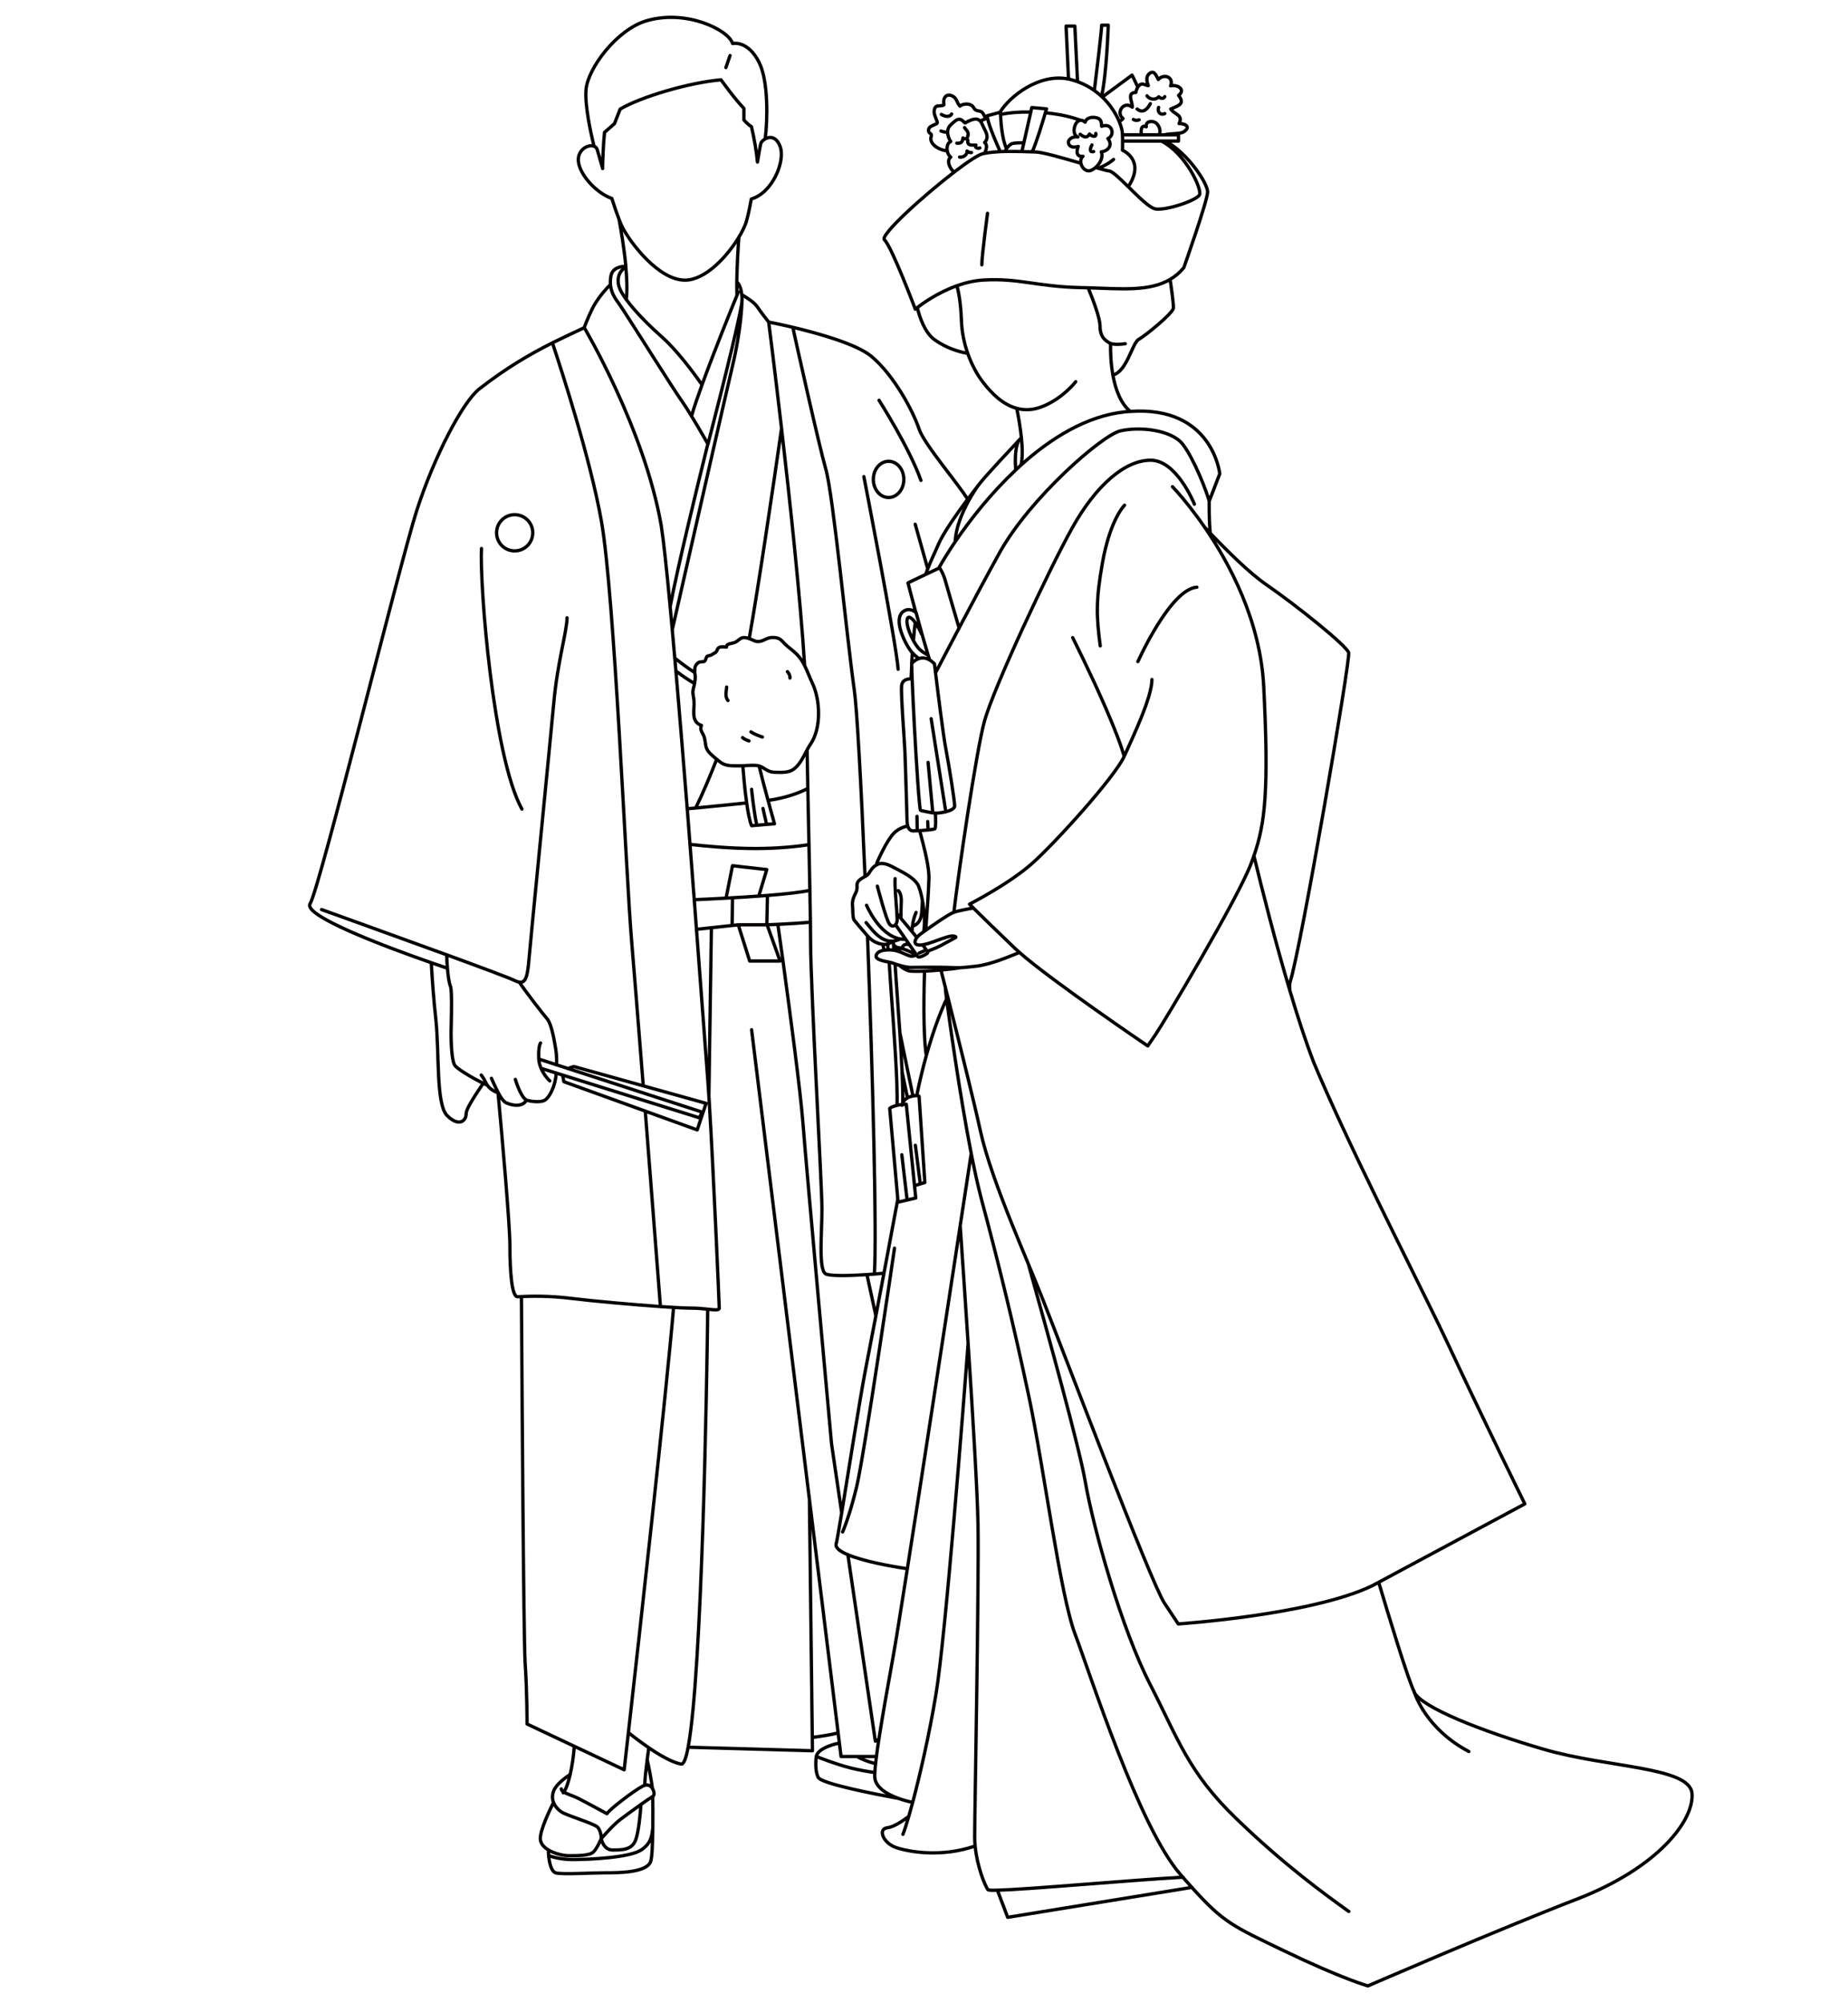 <?xml version="1.0" encoding="UTF-8"?><svg id="b" xmlns="http://www.w3.org/2000/svg" width="240" height="260" viewBox="0 0 240 260"><g id="c"><path id="d" d="M121.9,73.76c.58-1.02,1.31-2.21,2.18-3.49,1.98-2.91,4.67-6.3,7.83-9.27.23-.22.46-.43.69-.64,3.93-3.54,8.55-6.37,13.44-6.9.25-.03.5-.05.75-.06,10.7-.75,11.62,8.09,11.62,8.09l-1.37,3.56c-.32-1.23-1.94-5.43-3.42-7.37-1.49-1.94-5.75-2.33-8.14-1.75-2.39.58-11.75,8.73-15.69,15.85-1.57,2.83-3.49,6.43-5.24,9.74-1.14,2.16-2.21,4.2-3.06,5.82M132.3,57.18c-.51.99-.47,2.79-.39,3.83M132.6,60.37c.22-.94.18-2.27.05-3.57-.16-1.52-.44-3-.61-3.81M144.23,44.58c-.02,1.1.03,2.6.3,4.09.33,1.85.99,3.68,2.27,4.74M124.27,37.1c.24.83.5,2.19.59,4.5.05,1.44.34,2.9.82,4.27.51,1.45,1.22,2.79,2.1,3.89.98,1.24,2.4,2.74,4.27,3.24,1.03.28,2.2.25,3.51-.31,2.62-1.12,4.14-3.15,4.14-3.15M119.13,39.93c.29,1.19.96,3.26,2.27,4.18,1.45,1.03,3.01,1.53,4.28,1.76M141.31,37.35c.59,1.42,1.55,3.89,1.55,4.97,0,1.56.86,1.93,1.11,2.12.07.05.16.1.25.13.5.19,1.31.13,1.92.04M144.52,48.67c1.8-.38,2.53-4.15,3.35-4.61.89-.5,4.46-3.4,4.52-4.08.04-.47-.25-2.53-.43-3.72M142.28,21.74c.12.03.24.07.35.1h0c.69.2,1.2.33,1.42.35.43.05,1.4.99,2.47,2.04,1.32,1.3,2.78,2.76,3.54,2.89,1.37.23,5.32-1.09,5.72-1.83.37-.68-1.77-5.37-4.95-6.98M140.38,21.19c-2.3-.67-4.95-1.43-5.83-1.46-.15,0-.32-.01-.5-.02-.39-.01-.85-.03-1.34-.04-.56-.01-1.17-.02-1.78-.01-.14,0-.28,0-.41,0-.21,0-.42.01-.63.02-.72.04-1.41.1-2.01.22-.08.02-.17.03-.25.05-.59.14-2.02,1.09-3.73,2.4-4.07,3.12-9.68,8.22-9.04,8.78.92.8,4.01,9,4.01,9,0,0,.09-.08.26-.21.69-.53,2.66-1.95,5.14-2.83,1.07-.38,2.23-.67,3.42-.74,4.63-.28,6.98.86,12.71.98.31,0,.62.01.92.02,4.29.13,7.95.51,10.66-1.09h0c.64-.38,1.23-.88,1.76-1.51,0,0,3.03-8.54,3.09-9.8.05-1.18-2.72-5.21-5.48-6.64M146.52,24.23c.35-.49.65-1.08.8-1.76.46-2.12-1.55-2.98-1.55-2.98,0,0,.03-.34.02-1.19,0-.23,0-.5-.02-.81,0-.04,0-.08,0-.12-.01-.39-.15-.96-.42-1.6-.41-.98-1.12-2.15-2.19-3.17-.03-.03-.06-.06-.1-.09-.29-.27-.6-.52-.93-.76-.64-.46-1.37-.85-2.19-1.15-.28-.1-.57-.19-.86-.27-.1-.03-.21-.05-.31-.07-3.81-.77-7.63,2.22-8.91,4.32M142.64,21.85h0c.39-.16,1.32-.58,1.98-1.16M139.94,10.59l-.35-7.2h-1.14l.32,6.87M143.06,12.51c.67-2.94.87-9.24.87-9.24h-.86c0,.76-.66,6.12-.95,8.47M147.76,11.29c-.35-.77-.74-1.54-.74-1.54-.28.21-2.33,1.72-3.87,2.85M157.04,65.05s-.04,2.57.14,4.15M155.11,65.44s0,0,0-.02c-.14-.33-2.36-5.69-5.68-5.69s-7.09,3.23-10.2,8.82c-3.11,5.59-10.2,20.75-11.38,25.05-1.07,3.87-3.44,20.14-3.97,24.82M127.17,62.84c-.41.54-.9,1.3-1.38,2.17-.87,1.59-1.68,3.56-1.73,5.25M120.23,120.75c.11-1.86.35-4.51.41-6.7.04-1.54-.58-3.92-1.2-6.24M118.86,80.8c-.09.69-.17,1.47-.23,2.33M132.65,56.81c-.09.1-.21.22-.34.36,0,0,0,0,0,0-1.23,1.31-4.04,4.32-4.88,5.35,0,0-.09.11-.25.31-.3.39-.86,1.1-1.5,1.97M140.32,15.61c-1.11-.41-2.6-.79-4.55-.97M133.87,14.54c-1.57-.03-2.87.1-3.93.31M128.23,15.32c-.08.03-.15.06-.22.09-.26.1-.5.2-.71.31M134.05,19.71c.54-1.16,1.37-3.92,1.71-5.07.09-.32.15-.51.15-.51l-1.91-.17-.13.58-.91,4.03-.25,1.09M132.96,18.57c-.3-.06-.68-.04-1.29.02-.42.04-.73.38-.95.7-.08.13-.15.26-.21.36M130.72,19.3c-.6-1.24-.75-3.61-.78-4.44,0-.19,0-.3,0-.3l-.08.02-1.66.45c0,.09.02.19.05.29.06.32.18.72.33,1.15.05.15.11.31.17.47.42,1.12.95,2.3,1.15,2.74M149.6,88.19c0,2.3-2.39,7.27-3.58,9.94,0,.01-.01.03-.02.04-1.25,2.72-9,11.29-12.01,13.94-3.03,2.67-8.08,5.24-8.08,5.24,0,0,.18.18.51.51.88.87,2.86,2.81,5.46,5.29.15.14.32.3.51.46,4.2,3.7,16.67,12.14,16.67,12.14l1.01-1.47c1.01-1.47,10.65-17.57,12.4-22.17.14-.36.27-.72.39-1.07,1.45-4.2,1.94-8.53,1.26-21.93-.43-8.55-4.45-16.02-7.69-20.71-.72-1.04-1.4-1.95-2-2.71-1.28-1.62-2.16-2.52-2.16-2.52M146,98.17c-.45-1.59-1.35-3.85-2.35-6.16-1.97-4.55-4.34-9.25-4.34-9.25M167.52,128.58c-.06-.51-.05-.9.04-1.18,1.39-4.31,7.84-41.8,7.59-42.69-.25-.89-6.7-6.08-10.75-8.87-2.07-1.42-4.92-4.23-7.22-6.63h0c-.26-.28-.52-.55-.76-.81M179.05,205.36c1.3,4.35,3.87,12.84,4.65,14.29M122.2,125.9c.15.57.34,1.33.57,2.24h0c.1.39.2.79.31,1.22.11.43.22.88.34,1.34,0,0,0,.01,0,.02,1.3,5.15,3.09,12.34,3.9,16.05.75,3.41,2.37,7.79,4.08,12.05t0,0c.72,1.79,1.46,3.57,2.15,5.23.63,1.53,1.23,2.96,1.74,4.25,2.4,6.02,14.13,37.04,15.93,39.76l1.8,2.71s17.24-1.15,25.16-4.94l.86-.46,18.99-10.18s-5.31-10.77-9.99-20.78c-2.9-6.2-10.6-21.09-15.71-32.56-.64-1.43-1.24-2.81-1.78-4.11M122.77,128.14h0c0,.11.02.21.02.3,0,.12.02.21.02.25,0,0,0,.02,0,.02,0,.07.05.4.12.94.4,2.99,1.72,12.47,3.19,20h0c.44,2.25.9,4.33,1.34,6,2.26,8.43,4.21,16.41,6.16,25.6,1.95,9.19,4.06,25.75,6.01,30.87,1.95,5.12,8.27,25,13.68,31.17.11.12.21.24.31.36.42.48.81.91,1.17,1.32,4.11,4.56,5.28,5.01,12.04,8.26,7.52,3.61,10.82,4.52,10.82,4.52,0,0,16.69-7.23,27.21-11.29,10.52-4.07,15.18-10.24,14.88-13.7-.3-3.46-10.97-3.31-19.24-5.72-8.25-2.41-15.75-5.41-16.83-7.37M183.7,219.65s0,0,0,.01c.08.28,1.53,4.75,7.06,7.67M162.84,111.04c1.07,4.41,2.78,11.2,4.68,17.55h0c.98,3.3,2.01,6.47,3.03,9.13,0,0,0,0,0,.01M120.07,126.04c-.07,2.09-.22,8.12.23,10.96M122.94,129.64c-.66,1.39-1.64,3.79-2.64,7.36h0c-.42,1.52-.85,3.25-1.25,5.21M116.59,155.68c-.61,3.28-1.22,6.55-1.79,9.57-.37,1.97-.73,3.83-1.05,5.52-.59,3.09-1.08,5.6-1.37,7.12-.71,3.68-2.17,12.99-3.07,18.46h0c-.34,2.06-.6,3.57-.72,4.04-.12.5.5.97,1.51,1.39,1.99.84,5.49,1.5,7.73,1.82M109.43,198.83s.06-.14.18-.43M109.61,198.4c.3-.76.94-2.53,1.65-5.47.98-4.08,4.91-30.93,4.91-30.93M124.7,159.08c-1.88,12.29-4.87,31.89-6.86,44.51-.88,5.59-1.55,9.81-1.85,11.42-.74,4.06-1.4,7.84-1.85,10.72h0c-.13.83-.23,1.58-.32,2.25-.04.33-.08.65-.11.94-.05.45-.08.83-.1,1.15,0,.18-.01.34-.01.47,0,1.36,1.46,2.3,3.16,2.9h0c.58.21,1.19.37,1.77.49M124.7,159.08c.64-4.17,1.14-7.5,1.44-9.43h0M124.7,159.08h0c.2,2.89.61,8.83,1.03,15.29h0c.6,9.15,1.21,19.33,1.28,23.36.14,8.04-.43,37.48-.43,40.64,0,.41.02.82.06,1.22.26,2.71,1.29,5.17,1.66,5.67.05.07.49.09,1.24.07,3.94-.1,16.37-1.24,24.11-1.69M129.53,245.33l1.34,3.52,23.94-3.89M117.26,238.08c.18-.43.44-1.23.76-2.33.16-.54.33-1.15.51-1.82.93-3.49,2.13-8.65,3.03-14.08,1.25-7.51,3.59-37.79,4.17-45.47h0M118.02,235.75c-.74.56-1.94,1.38-2.77,1.47-1.29.14-.57,2.01,1.15,2.58,1.61.54,5.84,1.32,10.24-.21M146.05,65.57s-1.85,1.75-2.87,7.45c-.88,4.92-.8,6.98-.29,10.81M118.96,79.47c.02.07.04.15.06.22h0c.24.87.49,1.81.75,2.72M119.77,82.41c.26.92.52,1.82.76,2.61M120.53,85.02c.07.23.13.44.2.65M124.56,81.52c-.3-1.03-1.49-5.04-1.76-6.04-.31-1.15-.78-1.78-.78-1.78l-.12.06-1.26.6-.4.19M118.51,84.73c.11.13.21.24.31.33.18.16.36.3.53.42M119.77,82.41h0s-.06-.09-.09-.14c-.19-.45-.5-1.02-.82-1.47-.25-.34-.51-.61-.73-.68-.07-.02-.12-.01-.18.02-.09.06-.14.18-.16.38-.05.67.36,1.75.83,2.61.29.52.6.97.85,1.19.37.33.75.55,1.06.7h0M118.41,86.49c0,.36.02.92.05,1.62.12,3.17.44,9.23.72,13.22.16,2.28.3,3.88.38,3.88.12,0,.39.06.71.13.29.06.63.13.93.17.1.01.2.02.29.02.03,0,.06,0,.09,0,.14,0,.32-.01.52-.04.37-.04.8-.13,1.16-.26.41-.15.72-.36.72-.63,0-.66-.71-5.14-1.15-7.44-.34-1.78-1.03-7.37-1.33-9.83h0c-.09-.72-.14-1.17-.14-1.17-.22-.22-.42-.39-.62-.5-.53-.31-1-.31-1.38-.19h0c-.51.16-.85.52-.92.61M120.93,93.28l1.9,12.07M121.13,105.37l-.6-6.42M117.89,107.21c.1.33.3.6.66.63.02,0,.05,0,.08,0,.19,0,.47-.01.8-.03h0c.36-.02.76-.06,1.1-.09.45-.05.81-.1.88-.15.12-.08.12-1.12.07-2.03M118.46,88.12s-.08,0-.13,0M119.12,107.83h0v-.02l-.03-1.86M119.06,123.96s-.05.01-.07.02c-.31.09-.54.14-.65.13-.33-.04-.83-.31-1.38-.53-.16-.06-.33-.12-.5-.17-.1-.03-.23-.06-.37-.08-.12-.02-.24-.03-.37-.04-.12,0-.25-.01-.37,0-.17,0-.33.01-.49.04-.13.01-.25.04-.36.07-.38.11-.66.32-.72.66-.08.49.96.67,1.7.82.14.03.27.06.38.09.07.02.13.04.18.06.06.02.13.05.2.07.15.06.33.12.52.17.52.16,1.12.29,1.54.29.29,0,.99-.01,1.8-.02.64,0,1.36,0,2.02,0,.36,0,.71.01,1.01.02.78.03,1.12.05,1.55.04M124.68,125.6c.43-.02.95-.07,2.1-.2,1.99-.23,4.5-1.34,5.61-1.78M126.41,117.86c-.59.09-1.88.32-2.53.55-.04.01-.07.03-.11.04-.64.26-2.43,1.5-3.54,2.29-.1.07-.19.14-.28.2-.17.12-.31.23-.43.31-.18.13-.33.28-.45.43-.23.31-.31.61-.16.8.1.12.3.19.61.17.1,0,.2-.01.3-.03.96-.14,2.06-.69,3.3-1.04.75-.22,1.18,0,.97.11-.22.11-.97.54-1.88,1.02-.39.21-1.08.51-1.78.77M116.75,125.26c.36.29.8.6,1.22.73.31.09,1.13.09,2.11.05.67-.03,1.42-.08,2.13-.14,1.01-.09,1.95-.2,2.47-.3h0M119.07,121.68c-.2-.25-.41-.51-.62-.76-.51-.61-1.03-1.23-1.45-1.73-.21-.24-.38-.45-.53-.61M116.3,120.01c.33.47.83,1.19,1.32,1.9.17.25.34.49.5.72.05.07.09.13.14.2.27.39.51.73.68.97.04.06.08.11.11.16.08.11.13.18.14.2.16.22,1.08-.27,1.29-.49.02-.02,0-.09-.06-.19-.04-.07-.1-.16-.17-.26-.11-.17-.27-.37-.44-.6M113.94,115.01s1.13,4.31,1.56,4.9c.27.37.59.34.8.1.13-.15.22-.37.22-.64,0-.15-.02-.43-.04-.79-.09-1.33-.31-3.76-.23-4.54M119.95,120.94c.22-1.1.09-2.75-.16-4.1h0c-.18-.97-.42-1.78-.64-2.11-.54-.81-1.67-1.4-2.58-1.88-1.02-.54-1.83-1.02-2.63-.65-.03.01-.06.03-.08.04M112.34,113.76c-.44.25-1.08.56-1.04,1.14.05.7-.16.97-.32,1.29-.16.32-.32.92-.27,1.24.05.32,0,1.72.22,1.99.1.13.87,1.06,1.73,2.04.63.72,1.22.99,2.02,1.11.01,0,.03,0,.04,0,.2.02.39,0,.57-.06.11-.03.21-.07.3-.12.16-.08.29-.17.41-.25,0,0,0,0,0,0M118.97,118.42c-.29.68-.42,1.28-.47,1.81-.03.25-.04.48-.04.7M117,119.2c0-.57.01-1.47.05-2.2.05-1.02-.38-1.4-.38-1.4M112.54,117.49s1.61,3.9,4.39,4.38c.22.04.45.05.69.04M112.59,119.87s-.07-.08-.11-.12M112.59,119.87c.57.68,1.45,1.92,2.66,2.22.23.06.48.08.74.06h0c.29-.03.6-.12.93-.28M116.49,143.47c.14-2.6-.44-10.42-.72-14.26-.08-1.1-.14-1.89-.16-2.28-.03-.6-.09-1.33-.14-2.05M115.34,123.28c-.02-.29-.04-.54-.06-.76M117.24,143.35s0-.1,0-.15h0s0,0,0,0c.03-.97-.01-2.42-.09-4.06M117.16,139.13c-.08-1.62-.19-3.43-.3-5.17-.12-1.77-.24-3.46-.34-4.8-.08-1.06-.14-1.89-.16-2.27-.03-.53-.07-1.16-.12-1.79M116.09,123.33c-.02-.26-.04-.49-.05-.7-.01-.19-.03-.35-.04-.48h0M117.16,139.13h0c.33,1.61.61,2.94.7,3.38M116.85,133.95c.62,3.01,1.5,7.31,1.72,8.31M116.49,143.47c-.37.08-.74.21-.94.39l1.05,11.83.03.34.72-.17.71-.17.87-.2-.16-1.59-.66-6.52h0s-.41-4.06-.41-4.06c0,0-.19,0-.46.03-.02,0-.03,0-.05,0-.21.02-.45.06-.7.11ZM118.77,153.89l.75-.23.59-.18-.75-11.2s-.06-.08-.3-.08c-.12,0-.27,0-.49.05-.1.02-.21.05-.34.08-.14.04-.27.09-.37.15-.35.2-.53.48-.62.69,0,0,0,0,0,0-.02.06-.04.11-.05.16-.02.08-.03.12-.03.12M117.12,149.88l.11.94.57,4.86M119.52,153.67l-.64-5.02M145.79,18.31h7.26v-.81h-7.28M151.27,17.49c.69-.19,2-.08,2.46-.38.99-.66.17-1.1-.6-1.07.55-1.15-.56-1.13-1.09-1.89.93-.43,1.93-.62,1.02-1.77.98-.77-.16-1.45-1.04-1.24.47-1.1-.84-1.65-1.59-.82-.27-.47-.54-1.38-1.25-.69-.38.37-.23,1.06-.05,1.48-.26,0-.62-.28-.93-.18-.17.05-.31.19-.42.36-.15.23-.24.5-.26.71-1.26.02-.42,1.21-.47,1.91-1.15-.89-2.17.75-1.2,1.47-.12.16-.3.28-.49.4M150.54,17.49c.24-.49.05-1.1-.35-1.48-.44-.41-1.48-.32-1.32.45-.71-.32-.69.49-.66,1.03M140.63,20.29c-.25.24-.32.58-.25.91.12.61.7,1.18,1.35.9.18-.08.37-.2.54-.35.59-.51,1.05-1.36.75-2.04.96-.12,1.51-.91.86-1.73.53-.21.7-.86.39-1.34-.26-.4-.77-.41-1.2-.25-.03-.68-.1-1.03-.85-1.14-.48-.07-1.17.05-1.29.61,0,0,0,0,0,0,0,0-.01,0-.02-.01-.21-.19-.41-.26-.59-.24h0c-.65.06-1.04,1.23-.71,1.84.08.15.2.27.38.33-.65-.12-1.37.29-1.21.85.08.3.39.47.7.46.19,0,.41-.04.55-.09-.23.59-.31,1.38.62,1.29ZM127.87,19.9c.24-.52.41-1.1,0-1.4.45-.46.35-.96.13-1.45-.14-.31-.32-.62-.43-.89-.08-.2-.17-.34-.27-.45-.51-.54-1.29-.11-1.98.25-.31-.3-.59-.64-1.07-.4-.22.11-.78.62-.94.82-.17.22-.24.5-.24.78,0,.43.18.89.4,1.21-.02,0-.04.02-.06.03h0c-.37.19-.47.71-.39,1.18.06.34.22.67.46.81-.61.43-.14,1.49.43,1.96M128.01,15.4c-.14-.3-.27-.58-.39-.74-.25-.33-.64-.2-.93-.4-.22-.14-.23-.37-.45-.54-.42-.33-1.2-.26-1.57.05-.43-.42-.37-1-.96-1.3-.51-.26-1-.14-1.13.5-.12.6.28.66-.34.75-.48.07-.75-.08-.89.5-.11.44.08.84.23,1.23.22.56.24.54-.25.75-.35.15-.84.32-.73.86.05.23.31.27.36.42.04.13-.08.35-.08.49,0,.89,1.2,1.54,2.14,1.61M124.26,18.58c.42.05.77-.05.8-.68.39.3.64-.02.67-.42.02-.25-.06-.4-.17-.54-.09-.11-.2-.22-.3-.38M125.69,18.18c-.09.79.46.63,1.06.65-.23.33.24.5.5.37M126.17,19.8c-.22.02-.42-.05-.58-.2.05.51-.52.86-.97.79M140.28,17.43c.49.37.88.55,1.22-.04.11.16.38.3.58.3.17,0,.29-.1.23-.37M141.81,18.81c-.17.29-.38.88.05.88.05,0,.1,0,.17-.02M148.96,12.44c.33.49,1.14.58,1.53.12.16.21.65.34.78-.02M150.47,13.94c-.2.56.21,1.07.8.8M147.68,14.15c.78.65,1.38-.06,1.72-.7M147.19,15.5c.21.16.52.15.75.05M122.25,14.85c.41.24,1.02.45,1.34-.05M122.2,17c.29.11.58.17.86.17M99.37,18.03c.33-2.44.42-7.52-.77-9.9-1.48-2.97-3.46-2.48-3.46-2.48-.49-1.73-5.93-4.46-11.12-2.97-3.92,1.12-7.66,6.19-7.91,8.91-.19,2.09.64,5.77,1.03,7.38M81.33,38.89c.14-1.15.09-2.66-.05-4.22,0-.03,0-.06,0-.09-.21-2.27-.61-4.64-.89-6.14h0M95.96,30.78h0c-.12,1.58-.25,3.82-.27,5.82,0,.61,0,1.2.02,1.74M81.28,34.57c-.47,0-1.75.08-1.95,1.29-.06.39-.08.75-.05,1.08.08.93.49,1.66,1.04,2.38.11.15.34.49.66.98,1.81,2.78,6.45,10.17,7.5,11.65.38.53.86,1.28,1.33,2.06,1.07,1.74,2.13,3.63,2.13,3.63,0,0,3.07-11.8,4.11-16.78.19-.92.31-1.6.33-1.94M96.37,38.83c0-.21,0-.39-.03-.57-.13-1.28-.65-1.67-.65-1.67M81.28,34.66c-.36.21-1.17.83-.97,2.18.08.56.46,1.27,1.03,2.04,1.18,1.63,3.15,3.55,4.66,4.89,1.9,1.69,3.99,4.48,5.17,6.17M95.88,37.91s-.06.15-.17.42c-.64,1.56-2.92,7.15-4.54,11.62-.57,1.57-1.06,2.99-1.36,4.06M79.27,36.94c-.6.59-1.29,1.38-1.93,2.38-.57.9-1.21,2.5-1.48,3.22-1.28.6-2.65,1.23-4.12,1.96-2.79,1.4-5.94,3.21-9.47,5.96-2.22,1.73-5.93,8.91-8.16,15.84-2.22,6.93-12.6,49.02-13.84,51-.95,1.53,9.67,5.54,15.74,7.65.79.27,1.5.52,2.1.72M41.76,118.05s9.05,3.25,16.27,5.88h0c4.41,1.61,8.13,3,8.69,3.28.28.14.52.23.72.26.86.13,1.07-.78,1.26-2.98.12-1.43.75-7.9,1.43-14.84.73-7.48,1.52-15.51,1.78-18.33.49-5.45,1.73-9.41,1.73-11.14M125.67,64.81c-1.19-2.01-5.63-7.1-6.32-9.15-.74-2.23-3.21-6.93-6.18-9.41-1.91-1.59-6.9-2.99-10.21-3.77.47,2.14,3.37,15.2,4.28,18.38.99,3.47,2.72,21.79,3.71,28.72.35,2.46.89,12.3,1.39,24.18.09-.05.18-.1.25-.15.36-.26.53-.97,1.26-1.36-.02-.08-.01-.16.03-.26.09-.19,1.24-2.88,2.23-3.87.57-.57,1.28-.81,1.78-.92-.06-.21-.09-.45-.09-.68,0-.6-.22-7.22-.27-8.75-.05-1.53-.55-7.61-.44-8.76.08-.81.81-.91,1.23-.9.02-.55.05-1.09.08-1.62v-.04c0-.15,0-.27,0-.34h0s0,0,0-.01c0,0,0,0,0,0h0c.02-.47.05-.92.08-1.36-.82-.98-1.8-3.03-1.7-4.3.05-.65.36-.98.61-1.13.31-.2.65-.24,1-.13.19.06.37.16.54.29-.58-2.13-1.01-3.82-1.01-3.82l2.29-1.09c.09-.25.17-.48.26-.7.46-1.19.94-2.12,1.39-3.19.6-1.42,2.4-3.98,3.79-5.85ZM96.35,38.26c.43.24,1.6.95,2,1.56.49.74,1.48,1.98,1.48,1.98,0,0,1.31.25,3.14.68M91.92,57.64s-2.33,9.34-3.87,16.25c-.43,1.91-.79,3.64-1.03,4.93M87.3,81.77c.22-.94.74-3.21,1.41-6.19,2.05-9.01,5.55-24.4,6.42-28.09,1.12-4.71,1.23-7.99,1.23-8.57,0-.06,0-.09,0-.09M104.5,86.4c-.56-8.84-1.9-21.29-3-30.79M101.5,55.6c-.92-7.93-1.67-13.8-1.67-13.8M104.82,97.34c.02,1.5.06,3.2.09,5,.05,2.34.1,4.84.15,7.3.04,2.05.08,4.08.12,5.92.03,1.51.05,2.91.07,4.13.01,1,.02,1.87.02,2.57,0,5.94,1.48,31.69,1.48,34.66s-.49,7.92.49,8.42c.6.3,3.06.24,5.34.09.33-.02.65-.04.97-.07.44-.03.86-.07,1.24-.11M89.6,109.59c1.92.22,5.27.54,8.51.54,3.03,0,5.5-.28,6.96-.5M128.25,27.69s-.74,5.45-.74,6.68M56.01,124.96c.12,2.09.31,4.85.58,7.2.49,4.46,0,11.14,1.48,12.63,1.48,1.49,2.47.74,2.47-.25,0-.7,1.34-2.61,2.22-3.95M97.3,82.89c1.24-6.99,3.14-19.88,4.2-27.29h0M99.74,103.89c2.38-.33,4.07-1,5.17-1.55M89.24,104.97c.35-.03.72-.07,1.12-.1,1.96-.19,4.46-.43,6.62-.66M85.77,169.59c-.38-4.95-1.19-15.41-1.97-25.39M83.54,140.93c-.65-8.22-1.24-15.62-1.5-18.66-.74-8.42-2.22-45.06-3.95-54.71-1.46-8.15-5.21-19.65-6.34-23.04M113.56,165.36c.32-5.46-.21-25.65-.9-43.9M90.15,116.77c.97-.04,2.46-.1,4.14-.2.27-.01.55-.03.83-.05,1.11-.06,2.27-.13,3.42-.22.38-.02.75-.05,1.12-.08,2.24-.18,4.29-.4,5.52-.66M105.25,119.69c-1.15.11-2.96.22-4.23.28-.71.03-1.25.06-1.4.06-.02,0-.04,0-.04,0h-3.71l-.81.09-2.68.29-1.95.21M95.13,116.53l-.05,3.59M99.59,120.03v-.1s.08-3.71.08-3.71M95.88,120.03l1.48,4.7h3.95l-1.69-4.71M98.54,116.31l1.04-3.45-4.45-.5-.84,4.22M67.72,168.29c.06,9.62.27,44.35.48,47.55.25,3.71.25,7.92.25,7.92l6.14,2.89,6.47,3.05s.21-1.81.55-4.84c1.37-12.13,4.89-43.7,5.87-55.17M84.26,226.84c1.46.99,3.05,1.91,4.2,2.12.33.06.64-.74.91-2.2,1.8-9.55,2.44-47.44,2.54-56.84M81.6,224.87c.68.54,1.64,1.27,2.67,1.97M89.37,226.77l16.14.46-.02-1.74-.37-30.8M92.39,120.41l-.33,21.96M97.61,133.65l7.52,61.04h0s3.72,30.23,3.72,30.23l.16,1.32.22,1.74h4.6M109.31,196.35h0s-1.32-8.97-1.32-8.97c0,0-3.21-35.16-3.71-41.59-.32-4.18-1.69-14.43-2.6-21.1-.27-1.97-.5-3.62-.66-4.72M110.11,201.77l3.57,24.22.47-.26h0M113.75,170.77l-1.16-5.34M105.5,225.5c1.1-.14,2.39-.34,3.35-.58M73.14,232.68s.05-.05.07-.09c.3-.38.6-1.23.84-2.29.25-1.09.45-2.41.53-3.64M84.26,226.84h0c-.07.47-.14.99-.21,1.54-.15,1.16-.29,2.42-.32,3.33M71.88,233.95c-.54,1.08-1.71,3.53-1.71,4.67,0,.63.45,1.13,1.06,1.49.82.49,1.94.74,2.65.74,1.24,0,2.72,0,3.21-.5.49-.5.99-1.73.99-1.73,0,0,.25,1.49,1.48,1.49s2.47,0,2.97-1.24c.39-.98.63-3.36.71-4.68M74.06,230.3c-.69.46-1.82,1.29-2.15,2.13-.22.56-.19,1.08-.02,1.52.21.52.61.94,1.01,1.21.74.5,4.2,1.49,4.7,1.98.49.5.49,1.49.49,1.49,0,0,1.48-1.73,2.47-2.48.57-.43,1.72-1.27,2.69-1.96.7-.5,1.31-.91,1.51-1.02,0,0,0,0,.01,0,.24-.14.21-.66-.04-1.04M72.9,232.18c0,.16.12.29.32.41.43.27,1.23.49,1.9.83.99.5,3.71,1.98,3.71,1.98.25-.5,3.46-2.97,4.66-3.59.08-.04.17-.08.24-.1.45-.13.79.09,1,.4M84.73,232.12h0c-.1-.82-.42-2.63-.68-3.74M71.23,240.11c0,.21,0,.46.02.72.08.95.36,2.06.9,2.24.74.25,4.7,0,6.43,0s5.44,0,5.93-1.49c.18-.55.25-2.41.27-4.31.02-1.59,0-3.22-.01-4.12M71.25,240.84c.63.22,1.73.51,3.12.51,2.22,0,7.41-.25,8.9-1.24,1.38-.92,1.37-1.93,1.51-2.82M113.61,230.06c-.83-.12-2.03-.32-3.15-.6-1.98-.5-4.45-1.49-4.45-1.49,0,0-.25,1.73.25,2.72.41.81,7.34,2.16,10.49,2.74h0M108.98,226.24s-2.72.5-2.97,1.73M90.35,104.86c.89-1.79,1.9-4.2,2.73-6.32M120.49,73.85c-.79-2.82-1.63-5.81-1.63-5.81M62.53,71.19c-.25,4.7,1.5,27.06,5.25,33.82M66.84,66.8c-1.3,0-2.35,1.05-2.35,2.35s1.05,2.35,2.35,2.35,2.35-1.05,2.35-2.35-1.05-2.35-2.35-2.35ZM115.4,59.87c-1.09,0-1.98,1.05-1.98,2.35s.88,2.35,1.98,2.35,1.98-1.05,1.98-2.35-.88-2.35-1.98-2.35ZM119.6,62.35c-1.48-4.21-5.44-10.4-5.44-10.4M116.64,86.86c-.25-3.47-4.45-25-4.45-25M90.21,87.28c.09.32.1.65.06.98-.02.15-.04.3-.07.45-.03.17-.06.34-.12.53-.21.74-.01,1.01.05,1.71.1,1.12-.48,2.72.97,3.2-.24.55.06.82.27,1.29.25.56.2,1.08.35,1.57.18.6.84,1.11,1.37,1.54.1.08.2.16.28.23.79.69,1.57.6,2.57.62.16,0,.34,0,.54-.01.7-.04,1.59-.12,2.08.02,0,0,.02,0,.02,0,.72.23,1.06.78,1.95.82.65.02,1.46.07,2.07-.15,1.06-.38,1.65-1.69,2.22-2.75h0c.14-.27.29-.52.43-.73,1.43-2.05,1.3-5.73.25-7.94-.37-.77-.64-1.55-1-2.27h0c-.26-.51-.57-1-.99-1.44-.5-.52-1.04-.85-1.54-1.34-.59-.58-.68-.87-1.64-.87-.69,0-1.03.38-1.62.5-.56.12-.92-.19-1.41-.36-.07-.03-.15-.05-.22-.07-.86-.19-.88.11-1.52.51-.4.25-1.23.13-1.21.66-.24,0-.69-.08-.9.03-.39.19-.22.4-.48.63-.19.16-.34.2-.56.35-.16.11-.45.1-.6.21-.08.06-.15.5-.32.63-.12.1-.59.03-.76.15-.52.37-.5.7-.5,1.26,0,0,0,.02,0,.02M96.47,99.39c.07.86.23,2.96.5,4.82.17,1.24.39,2.37.64,2.96l.67-.06,1.29-.11,1.01-.08s-.38-1.37-.83-3.02c-.42-1.53-.89-3.31-1.16-4.47M97.61,102.45s.07.71.19,1.66h0c.11.9.28,2.03.48,2.99M99.09,104.93s.23,1.07.47,2.06M102.59,88c.03-.3-.11-.58-.33-.83M94.37,89.17c-.04.59-.25,1.24.17,1.75M96.44,95.74c.24.2.53.34.83.42M97.52,94.99c.43.29,1.01.51,1.5.67M78.27,21.87c-.4-1.36-.68-2.35-.68-2.35-.05-.28-.22-.46-.45-.54-.77-.3-2.21.49-2.02,2.03.22,1.73,2.33,4.04,4.34,4.75.32,1,.64,1.94.92,2.67h0c.16.41.3.75.42,1,.99,1.98,4.7,6.93,8.16,6.93,2.68,0,5.52-3.13,7-5.58h0c.43-.71.74-1.35.91-1.85.22-.66.46-1.8.7-3.1,2.79-.81,4.44-4.97,3.75-6.8-.51-1.37-1.38-1.32-1.95-1-.25.15-.45.35-.53.5-.08.17-.25,1.17-.47,2.51-.11-1.29-.43-3.15-.78-4.6-.59-.38-.98-.88-.98-.88v-1.49c-1.28-1.33-2.97-3.71-2.97-3.71-4.18.36-10.42,2.22-13.1,3.8l-.74,1.89-1.29,1.13c-.16,1.5-.23,3.55-.26,4.69h0M58.02,123.93h0c0,.53.03,1.15.09,1.75.08,1,.22,1.93.38,2.29.28.64.09,5.2.09,6.12s.05,3.45.46,4.14c.27.46,2.12,1.58,3.72,2.37.18.09.36.17.53.25M62.5,139.53s.07.1.16.23c.18.25.32.52.45.79.04.09.1.19.17.29h0c.24.34.66.74,1.39.99h.04M64.67,141.75l.05.1c.29.55.65,1.09.98,1.26.73.37,2.16.64,2.66-.32,0,0,1.29.37,2.2.09.63-.19,1.25-1.37,1.52-2.52.09-.38.14-.76.15-1.09M63.82,139.95s.51,1.16.85,1.8M66.93,140.1s.65,2.24,1.44,2.68M70.2,135.37s-.32.41-.23,2.07c0,0,0,.02,0,.02.03.43.14.83.29,1.18.42,1,1.14,1.65,1.14,1.65M72.28,138.22c.02-.4.03-1.25-.1-2.02-.19-1.06-.51-3.27-1.15-4-.58-.66-2.87-3.64-3.59-4.73M70.26,138.65l1.97.62.83.26,10.63,3.32,7.14,2.23.37-.74-7.58-2.46-9.89-3.21-1.45-.47-2.31-.75M73.06,139.53l.17.86,10.57,3.82,6.75,2.44.75-2.26.4-1.19-8.16-2.27-9.02-2.51-.79.27M87.77,87.08c.77.58,1.63,1.18,2.43,1.63M87.62,85.4c.79.63,1.73,1.34,2.59,1.88h0M155.44,76.21c-3.46.25-7.66,9.66-7.66,9.66M94.81,7.21l-.54,1.56M111.29,227.97c.52.3,1.3.65,2.42.94M120.53,107.71l-.05-1.08M116.96,123.58c-.18-.26-.36-.47-.54-.63-.13-.13-.26-.23-.38-.31M114.67,122.57c-.01.22.1.54.18.75M118.99,123.98c-.4-.29-1.18-.67-1.88-.88-.24-.07-.48-.13-.69-.15M118.49,120.22c.41-.13,1.1-.45,1.21-1.78.06-.84.09-1.3.09-1.6h0M119.37,123.7l.62-.27M133.55,164.05c2.56,9.13,6.65,23.95,7.38,28.18,1.08,6.25,4.74,19.19,8.4,26.31,3.66,7.12,4.95,11.43,11.2,17.47,6.24,6.04,11.63,9.92,14.64,12.08M118.12,122.63c-.64-.25-.9.17-1.02.47M64.68,141.83c.45,4.84,1.54,17.03,1.54,19.79,0,3.47.25,6.68.99,6.68.12,0,.29,0,.51-.02,1.09-.04,3.36-.15,6.66.26,2.67.33,7.72.78,11.39,1.04.61.04,1.18.08,1.7.11.98.06,1.76.09,2.23.09.86,0,1.61.07,2.21.14.94.1,1.5.16,1.5-.14,0-.44-.77-18.17-1.29-26.61-.02-.27-.03-.53-.05-.78h0v-.02h0c-.05-.8-.1-1.49-.14-2.04-.16-2.03-.73-9.86-1.48-19.72-.09-1.25-.19-2.54-.29-3.85-.18-2.33-.36-4.74-.55-7.18-.08-.98-.15-1.97-.23-2.96-.04-.55-.09-1.11-.13-1.66-.49-6.14-.99-12.33-1.47-17.88-.05-.57-.1-1.13-.15-1.69-.11-1.25-.22-2.46-.32-3.63-.09-1.02-.18-2-.27-2.95h0c-.45-4.8-.85-8.56-1.16-10.56t0,0c-2.19-12.6-10-25.72-10-25.72" fill="none" stroke="#040000" stroke-linecap="round" stroke-linejoin="round" stroke-width=".43"/><rect width="240" height="260" fill="none" stroke-width="0"/></g></svg>